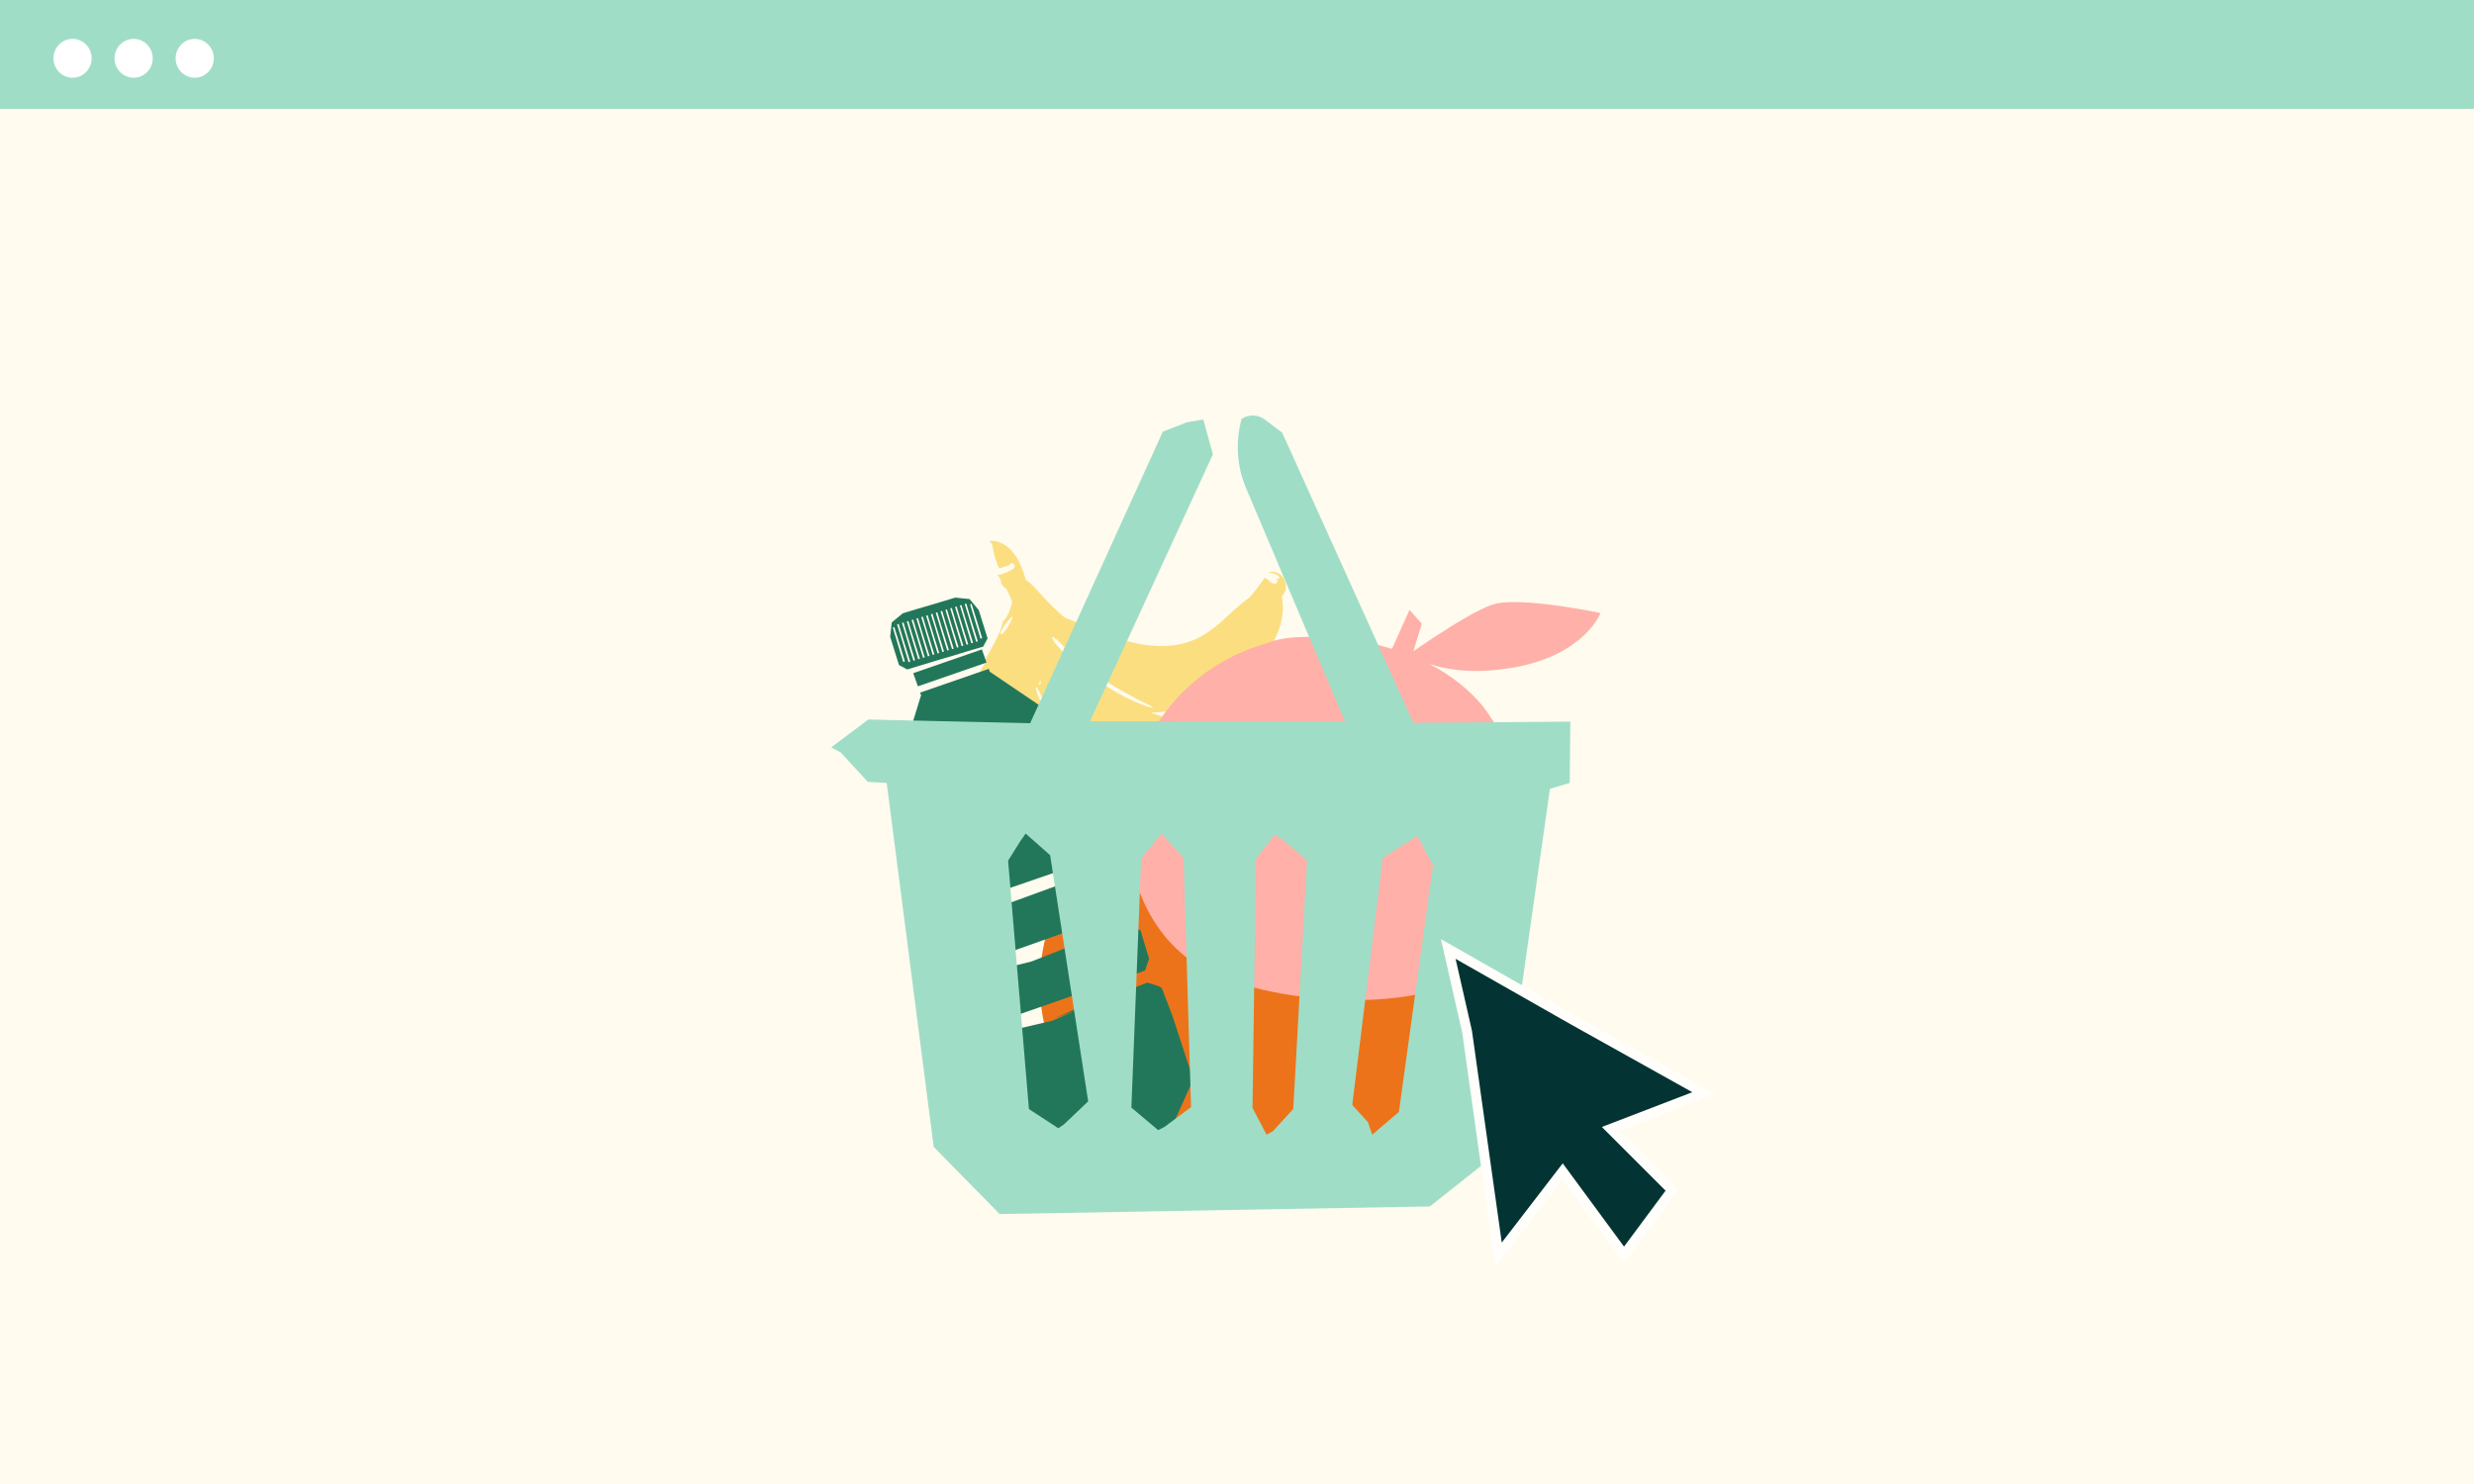 <svg width="250" height="150" viewBox="0 0 250 150" fill="none" xmlns="http://www.w3.org/2000/svg">
<rect width="250" height="150" fill="#FFFBEE"/>
<path d="M0 0H250V11H0V0Z" fill="#A0DDC7"/>
<path d="M9.261 5.893C9.261 6.978 8.397 7.857 7.332 7.857C6.266 7.857 5.403 6.978 5.403 5.893C5.403 4.808 6.266 3.929 7.332 3.929C8.397 3.929 9.261 4.808 9.261 5.893Z" fill="white"/>
<path d="M15.433 5.893C15.433 6.978 14.569 7.857 13.504 7.857C12.438 7.857 11.575 6.978 11.575 5.893C11.575 4.808 12.438 3.929 13.504 3.929C14.569 3.929 15.433 4.808 15.433 5.893Z" fill="white"/>
<path d="M21.605 5.893C21.605 6.978 20.741 7.857 19.676 7.857C18.611 7.857 17.747 6.978 17.747 5.893C17.747 4.808 18.611 3.929 19.676 3.929C20.741 3.929 21.605 4.808 21.605 5.893Z" fill="white"/>
<path d="M143.322 83.665C143.644 83.622 143.964 83.577 144.305 83.517C151.512 82.231 153.092 78.05 153.092 78.05C153.092 78.05 144.738 76.301 142.077 77.216C140.575 77.733 138.077 79.257 136.191 80.484C135.29 81.069 134.534 81.584 134.085 81.892L134.938 79.115L133.695 77.735L131.913 81.644C130.398 81.19 128.68 80.833 126.739 80.633C125.525 80.475 124.327 80.404 123.171 80.453C123.169 80.453 123.167 80.453 123.163 80.453C121.443 80.453 120.145 80.687 119.184 81.096C113.003 82.811 108.004 87.347 105.976 93.624C104.756 97.398 104.766 101.792 106.129 105.665C107.196 108.693 109.089 111.402 111.873 113.245C118.465 117.609 137.926 119.115 142.29 112.016C143.371 110.256 144.163 108.048 144.658 105.665C145.965 99.369 144.751 92.425 141.86 88.42C141.86 88.42 140.205 85.468 135.694 83.157C137.281 83.686 139.806 84.144 143.322 83.665Z" fill="#ED731A"/>
<path d="M132.319 68.758C132.297 68.751 132.278 68.745 132.257 68.743C132.302 68.722 132.349 68.704 132.395 68.689C132.397 68.722 132.397 68.754 132.395 68.786C132.37 68.777 132.345 68.767 132.319 68.758Z" fill="#FBDE80"/>
<path d="M133.608 69.667C133.574 69.583 133.536 69.504 133.496 69.428C133.526 69.32 133.497 69.193 133.392 69.102C133.365 69.078 133.337 69.056 133.309 69.036C133.322 68.995 133.332 68.953 133.342 68.91C133.598 69.099 133.801 69.354 133.911 69.657C134.029 69.985 134.064 70.334 134.016 70.669C133.881 70.335 133.745 70.001 133.608 69.667Z" fill="#FBDE80"/>
<path d="M98.948 68.239C98.996 68.051 99.055 67.869 99.12 67.69C99.232 67.506 99.353 67.327 99.483 67.156C99.539 67.033 99.598 66.912 99.659 66.79C99.602 66.821 99.544 66.834 99.489 66.834C99.867 66.069 100.329 65.34 100.704 64.572C100.938 64.095 101.218 63.482 101.329 62.877C101.333 62.87 101.339 62.861 101.347 62.851C101.423 62.76 101.502 62.671 101.573 62.575C101.629 62.499 101.683 62.421 101.734 62.34C101.753 62.31 101.782 62.27 101.801 62.233C101.81 62.211 101.82 62.188 101.826 62.176C101.923 61.981 102.005 61.779 102.076 61.574C102.115 61.458 102.149 61.341 102.183 61.224C102.186 61.213 102.191 61.199 102.197 61.185C102.21 61.131 102.218 61.073 102.228 61.023C102.244 60.942 102.258 60.86 102.272 60.778C102.136 60.413 101.97 60.058 101.784 59.714C101.753 59.656 101.719 59.598 101.687 59.539C101.564 59.432 101.443 59.321 101.328 59.204C101.178 59.051 101.113 58.828 101.14 58.624C101.124 58.599 101.109 58.575 101.094 58.55C100.994 58.39 100.894 58.23 100.796 58.071C100.916 58.102 101.057 58.099 101.219 58.044C101.555 57.932 101.915 57.76 102.227 57.593C102.402 57.501 102.589 57.354 102.529 57.13C102.466 56.894 102.031 56.826 102.046 57.093C102.035 57.099 102.023 57.105 102.009 57.108C101.934 57.124 101.857 57.161 101.784 57.185C101.618 57.24 101.454 57.296 101.288 57.351C101.138 57.401 101.043 57.475 100.938 57.37C100.836 57.268 100.782 57.021 100.731 56.887C100.591 56.52 100.48 56.144 100.402 55.759C100.337 55.439 100.345 55.094 100.111 54.843C100.071 54.801 100.027 54.772 99.982 54.756C100.119 54.675 100.286 54.64 100.476 54.675C102.082 54.965 102.92 56.392 103.406 57.807C103.499 58.075 103.585 58.347 103.67 58.618C104.002 58.844 104.307 59.122 104.582 59.412C104.972 59.825 105.337 60.259 105.728 60.671C106.141 61.103 106.567 61.522 107.014 61.921C107.111 62.009 107.209 62.095 107.308 62.18L107.447 62.301C107.446 62.298 107.444 62.295 107.443 62.293C107.498 62.34 107.553 62.387 107.608 62.434L107.61 62.434C107.715 62.459 107.819 62.51 107.92 62.55C108.112 62.627 108.305 62.704 108.498 62.783C108.854 62.928 109.209 63.075 109.564 63.222C110.282 63.52 111.002 63.817 111.731 64.092C113.033 64.583 114.443 65.017 115.88 65.206C116.269 65.257 116.47 65.275 116.845 65.292C117.186 65.307 117.527 65.307 117.867 65.29C118.206 65.274 118.543 65.24 118.878 65.189C118.902 65.186 118.926 65.182 118.949 65.177C119.074 65.147 119.201 65.121 119.328 65.101C119.487 65.066 119.646 65.026 119.802 64.98C120.508 64.777 121.061 64.529 121.67 64.157C122.307 63.767 122.907 63.291 123.433 62.829C124.109 62.236 124.745 61.599 125.441 61.028C125.729 60.791 126.023 60.56 126.325 60.341C126.338 60.326 126.351 60.31 126.363 60.295C126.592 60.021 126.812 59.741 127.029 59.457C127.136 59.315 127.242 59.173 127.347 59.028C127.396 58.96 127.445 58.892 127.494 58.824C127.518 58.79 127.543 58.756 127.566 58.722C127.57 58.716 127.593 58.684 127.612 58.656C127.617 58.647 127.704 58.522 127.727 58.489C127.748 58.459 127.769 58.429 127.79 58.4C127.791 58.401 127.792 58.403 127.795 58.404C127.945 58.491 128.096 58.577 128.246 58.664C128.321 58.708 128.396 58.751 128.472 58.794C128.498 58.809 128.525 58.825 128.551 58.84C128.553 58.848 128.557 58.854 128.56 58.862C128.42 58.811 128.292 58.754 128.17 58.653C128.155 58.64 128.133 58.666 128.147 58.68C128.29 58.82 128.475 58.948 128.679 58.977C128.682 58.977 128.685 58.976 128.688 58.977C128.806 59.035 128.95 59.022 129.032 58.894C129.037 58.886 129.042 58.878 129.047 58.87C129.095 58.793 129.105 58.691 129.06 58.61C129.024 58.541 128.973 58.493 128.915 58.453C128.926 58.459 128.938 58.464 128.949 58.47C128.976 58.484 129.002 58.499 129.029 58.512C129.182 58.594 129.364 58.412 129.236 58.274C128.962 57.98 128.572 57.877 128.188 57.922C128.302 57.837 128.437 57.789 128.612 57.796C128.94 57.808 129.26 57.932 129.491 58.169C129.928 58.617 130.082 59.286 129.822 59.863C129.75 60.024 129.648 60.16 129.525 60.273C129.672 61.026 129.669 61.809 129.526 62.566C129.25 64.033 128.492 65.313 127.581 66.479C127.139 67.046 126.598 67.555 126.058 68.031C125.494 68.527 124.902 68.994 124.28 69.414C123.058 70.236 121.707 70.918 120.298 71.364C118.997 71.777 117.638 72.005 116.278 72.034C116.637 72.168 117 72.288 117.369 72.389C117.403 72.398 117.435 72.406 117.468 72.415C117.487 72.419 117.551 72.436 117.568 72.44C117.672 72.465 117.778 72.488 117.884 72.51C118.118 72.558 118.354 72.599 118.591 72.633C119.548 72.767 120.346 72.766 121.278 72.646C122.253 72.521 123.235 72.271 124.116 72C125.249 71.651 126.36 71.229 127.505 70.917C127.981 70.788 128.458 70.668 128.94 70.567C128.963 70.555 128.988 70.545 129.011 70.533C129.434 70.327 129.852 70.111 130.265 69.885C130.471 69.773 130.676 69.658 130.881 69.541C130.977 69.486 131.073 69.43 131.169 69.375C131.216 69.347 131.264 69.319 131.312 69.291C131.32 69.286 131.365 69.259 131.402 69.237C131.414 69.23 131.587 69.127 131.632 69.099C131.68 69.071 131.727 69.043 131.775 69.015C131.839 68.977 131.904 68.939 131.968 68.9C131.92 69.009 131.936 69.15 132.048 69.248C132.211 69.394 132.407 69.486 132.615 69.548C132.692 69.652 132.837 69.683 132.952 69.618C133.021 69.628 133.091 69.636 133.16 69.641C133.394 70.031 133.582 70.442 133.787 70.865C133.825 70.944 133.903 70.961 133.967 70.94C133.868 71.287 133.675 71.608 133.389 71.861C133.214 72.014 133.018 72.123 132.809 72.192C132.573 73.173 132.14 74.109 131.556 74.939C130.423 76.549 128.814 77.676 127.085 78.586C126.245 79.028 125.32 79.349 124.413 79.63C123.467 79.923 122.504 80.164 121.527 80.333C119.615 80.664 117.623 80.756 115.693 80.537C113.875 80.33 112.09 79.864 110.416 79.147C110.422 79.151 110.427 79.155 110.431 79.159C111.193 79.748 111.884 80.14 112.752 80.496C113.661 80.868 114.636 81.135 115.537 81.335C116.694 81.592 117.87 81.776 119.019 82.07C119.495 82.192 119.97 82.324 120.439 82.475C120.465 82.477 120.492 82.479 120.518 82.481C120.989 82.51 121.459 82.529 121.93 82.538C122.167 82.543 122.402 82.544 122.638 82.544C122.749 82.544 122.86 82.543 122.97 82.541C123.026 82.54 123.081 82.54 123.137 82.539C123.145 82.539 123.199 82.538 123.242 82.537C123.256 82.536 123.458 82.532 123.511 82.531C123.566 82.53 123.622 82.529 123.677 82.528C123.788 82.526 123.898 82.525 124.009 82.523C124.063 82.522 124.117 82.523 124.169 82.525C124.137 82.561 124.113 82.608 124.103 82.667C123.872 82.589 123.58 82.705 123.484 82.942C123.246 83.534 123.75 84.2 124.176 84.578C124.329 84.715 124.516 84.707 124.666 84.621L124.667 84.629C124.676 84.668 124.732 84.659 124.729 84.62C124.728 84.607 124.726 84.595 124.725 84.582C124.868 84.475 124.965 84.298 124.944 84.12C124.889 83.652 124.804 83.186 124.727 82.722C124.727 82.715 124.727 82.707 124.727 82.7C124.804 82.757 124.876 82.83 124.94 82.924C125.178 83.28 125.29 83.713 125.212 84.139C125.066 84.946 124.463 85.622 123.641 85.791C123.412 85.838 123.187 85.835 122.971 85.792C122.272 86.526 121.425 87.124 120.501 87.555C118.708 88.392 116.746 88.576 114.789 88.511C113.838 88.48 112.875 88.301 111.947 88.097C110.979 87.884 110.023 87.618 109.092 87.282C107.975 86.88 106.879 86.386 105.837 85.801C104.941 85.036 104.07 84.248 103.239 83.423C102.311 82.358 101.436 81.255 100.651 80.094C100.6 79.984 100.549 79.875 100.501 79.765C98.913 76.239 97.955 72.063 98.948 68.239ZM131.715 72.4C131.736 72.351 131.757 72.301 131.777 72.251C131.738 72.244 131.7 72.237 131.662 72.227C131.679 72.286 131.697 72.343 131.715 72.4ZM127.372 73.779C127.368 73.752 127.362 73.726 127.358 73.698C127.334 73.708 127.311 73.716 127.287 73.725L127.372 73.779ZM125.233 76.723C125.249 76.77 125.262 76.817 125.272 76.864C125.304 76.838 125.337 76.812 125.37 76.786C125.324 76.761 125.276 76.738 125.23 76.713C125.229 76.718 125.231 76.721 125.233 76.723ZM123.311 75.681C123.299 75.648 123.288 75.616 123.277 75.584C123.255 75.593 123.234 75.603 123.213 75.612C123.245 75.635 123.278 75.659 123.311 75.681ZM122.048 85.339C122.018 85.314 121.989 85.288 121.96 85.262C121.945 85.32 121.933 85.379 121.92 85.437C121.963 85.405 122.005 85.373 122.048 85.339ZM118.669 85.752C118.625 85.679 118.582 85.607 118.538 85.534C118.486 85.634 118.428 85.733 118.37 85.83C118.47 85.805 118.569 85.78 118.669 85.752ZM117.462 84.49C117.472 84.464 117.48 84.438 117.489 84.412C117.463 84.409 117.439 84.404 117.415 84.401L117.462 84.49ZM114.209 86.11C114.181 86.066 114.152 86.022 114.125 85.977C114.124 85.981 114.123 85.983 114.123 85.987C114.114 86.036 114.1 86.082 114.085 86.128C114.127 86.122 114.168 86.116 114.209 86.11ZM112.984 84.135C112.991 84.102 112.997 84.068 113.003 84.034C112.981 84.032 112.957 84.029 112.934 84.027C112.95 84.063 112.967 84.099 112.984 84.135ZM105.107 68.75C105.094 68.883 105.049 69.01 104.969 69.115C104.983 69.169 104.996 69.223 105.01 69.276C105.057 69.19 105.121 69.113 105.201 69.053C105.168 68.951 105.136 68.85 105.107 68.75ZM107.003 63.456C107.004 63.474 107.004 63.492 107.006 63.511C107.023 63.506 107.041 63.503 107.06 63.501C107.04 63.486 107.022 63.471 107.003 63.456ZM109.224 66.472C109.267 66.594 109.271 66.725 109.221 66.843C109.255 66.879 109.29 66.915 109.325 66.951C109.316 66.848 109.337 66.744 109.387 66.652C109.33 66.592 109.277 66.532 109.224 66.472ZM113.52 68.103C113.48 68.092 113.439 68.082 113.399 68.072C113.462 68.11 113.527 68.149 113.594 68.187L113.595 68.188C113.569 68.159 113.545 68.131 113.52 68.103ZM112.118 79.416C112.281 79.618 112.488 79.647 112.733 79.702C113.027 79.767 113.319 79.823 113.616 79.875C113.911 79.926 114.207 79.978 114.502 80.029C114.786 80.078 115.072 80.156 115.357 80.081C115.441 80.059 115.476 79.959 115.402 79.901C115.193 79.734 114.945 79.691 114.689 79.63C114.397 79.558 114.103 79.489 113.811 79.417C113.518 79.346 113.226 79.276 112.931 79.218C112.667 79.166 112.418 79.084 112.167 79.214C112.092 79.252 112.062 79.346 112.118 79.416ZM110.865 68.749C111.71 69.337 112.59 69.874 113.5 70.36C113.979 70.617 114.481 70.835 114.982 71.044C115.457 71.242 115.925 71.442 116.434 71.538C116.471 71.545 116.494 71.489 116.461 71.468C116.026 71.195 115.554 70.997 115.095 70.764C114.641 70.534 114.199 70.283 113.753 70.041C112.843 69.549 111.963 69.005 111.117 68.411C110.289 67.829 109.496 67.198 108.742 66.526C108.336 66.163 107.942 65.787 107.561 65.398C107.222 65.053 106.863 64.651 106.444 64.404C106.373 64.363 106.278 64.424 106.315 64.507C106.509 64.963 106.905 65.37 107.252 65.718C107.622 66.089 108.003 66.449 108.394 66.798C109.176 67.499 110.003 68.15 110.865 68.749ZM109.229 72.902C109.285 72.982 109.341 73.063 109.399 73.143L109.4 73.144C109.386 73.097 109.372 73.05 109.359 73.003C109.315 72.971 109.271 72.936 109.229 72.902ZM108.729 76.53C109.283 77.193 109.848 77.9 110.549 78.415C110.579 78.436 110.612 78.398 110.592 78.371C110.086 77.646 109.445 77.014 108.898 76.318C108.362 75.635 107.864 74.924 107.383 74.202C106.386 72.707 105.656 71.096 104.803 69.526C104.753 69.436 104.632 69.495 104.66 69.588C105.164 71.282 106.124 72.879 107.095 74.352C107.593 75.109 108.146 75.832 108.729 76.53ZM106.148 78.719C106.174 78.662 106.206 78.609 106.243 78.561C106.221 78.533 106.199 78.505 106.177 78.477C106.146 78.437 106.123 78.394 106.107 78.351C106.119 78.472 106.132 78.594 106.148 78.719ZM105.705 84.365C106.05 84.867 106.663 85.119 107.209 85.363C107.323 85.414 107.415 85.244 107.315 85.176C106.829 84.844 106.388 84.401 105.831 84.197C105.724 84.157 105.646 84.278 105.705 84.365ZM104.78 76.66C104.814 76.61 104.854 76.566 104.898 76.527C104.704 76.234 104.516 75.935 104.335 75.634C104.479 75.978 104.627 76.32 104.78 76.66ZM101.256 64.098C101.757 63.643 102.044 63.046 102.316 62.44C102.35 62.362 102.244 62.319 102.195 62.373C101.751 62.857 101.315 63.352 101.098 63.982C101.069 64.071 101.178 64.171 101.256 64.098ZM102.243 74.928C102.222 74.877 102.201 74.827 102.182 74.776C102.189 74.873 102.198 74.971 102.207 75.069C102.208 75.07 102.208 75.07 102.208 75.072C102.219 75.024 102.231 74.976 102.243 74.928Z" fill="#FBDE80"/>
<path d="M152.011 67.615C152.332 67.572 152.65 67.526 152.989 67.467C160.158 66.172 161.73 61.965 161.73 61.965C161.73 61.965 153.42 60.205 150.772 61.126C149.278 61.646 146.794 63.18 144.918 64.414C144.022 65.003 143.27 65.522 142.823 65.832L143.672 63.036L142.435 61.648L140.662 65.582C139.156 65.125 137.446 64.766 135.516 64.565C134.308 64.405 133.117 64.334 131.967 64.383C131.965 64.383 131.963 64.383 131.959 64.383C130.248 64.383 128.957 64.619 128.001 65.03C121.853 66.756 116.88 71.32 114.863 77.638C113.65 81.435 113.659 85.856 115.015 89.753C116.076 92.8 117.96 95.527 120.728 97.381C127.286 101.773 146.644 103.288 150.984 96.145C152.06 94.374 152.848 92.151 153.34 89.753C154.64 83.418 153.433 76.43 150.557 72.401C150.557 72.401 148.911 69.43 144.424 67.104C146.003 67.637 148.514 68.097 152.011 67.615Z" fill="#FFB0A8"/>
<path d="M107.927 73.256L90.262 79.409L93.053 70.343L100.079 67.934L107.927 73.256Z" fill="#22775B"/>
<path d="M90.275 79.381L94.241 91.07L95.88 91.876L111.412 86.531L112.157 84.867L107.909 73.338L90.275 79.381Z" fill="#22775B"/>
<path d="M115.946 99.315L106.334 103.041L112.016 100.481L112.149 100.475L112.054 100.672L106.357 103.168L100.371 104.568L99.766 105.787L99.525 105.807L99.589 106.041L99.765 105.98L100.572 108.907L100.538 108.919L102.767 115.271L107.551 117.527L118.451 113.839L120.579 109.103L118.484 102.701L117.402 99.869L117.172 99.732L117.202 99.723L115.946 99.315Z" fill="#22775B"/>
<path d="M113.923 93.561L104.241 97.096L110.092 94.926L110.121 94.833L110.04 94.932L104.241 97.183L98.287 98.657L97.644 100.112L98.723 102.944L99.818 103.635L115.709 98.1L116.12 96.918L115.241 94.016L113.923 93.561Z" fill="#22775B"/>
<path d="M102.166 91.214L96.266 92.999L95.387 94.305L96.487 97.129L97.743 97.754L113.592 92.131L114.089 91.032L113.134 88.157L111.846 87.68L102.166 91.214Z" fill="#22775B"/>
<path d="M99.222 65.641L92.283 68.043L92.752 69.371L99.691 66.969L99.222 65.641Z" fill="#22775B"/>
<path d="M99.916 67.607L92.978 70.008L93.134 70.451L100.073 68.05L99.916 67.607Z" fill="#22775B"/>
<path d="M96.525 60.404L95.204 60.805L93.882 61.203L92.557 61.588L91.236 61.989L90.109 62.915L89.953 64.357L90.396 65.79L90.844 67.222L91.672 67.667L93.206 67.201L94.74 66.736L96.278 66.287L97.81 65.815L99.347 65.363L99.794 64.532L99.352 63.099L98.904 61.667L97.979 60.552L96.525 60.404ZM91.438 66.851L91.271 66.903L90.74 65.169L90.222 63.433L90.371 63.388L90.911 65.117L91.438 66.851ZM91.98 66.88L91.813 66.931L91.424 65.66L91.046 64.385L90.653 63.114L90.814 63.065L91.192 64.341L91.586 65.61L91.98 66.88ZM92.469 66.733L92.302 66.784L91.912 65.513L91.534 64.237L91.142 62.967L91.303 62.918L91.68 64.193L92.074 65.463L92.469 66.733ZM92.957 66.585L92.79 66.636L92.4 65.365L92.022 64.09L91.63 62.819L91.791 62.77L92.168 64.046L92.563 65.315L92.957 66.585ZM93.445 66.439L93.278 66.49L92.889 65.219L92.511 63.944L92.118 62.673L92.28 62.624L92.657 63.9L93.051 65.169L93.445 66.439ZM93.932 66.292L93.765 66.344L93.376 65.072L92.998 63.797L92.605 62.526L92.766 62.477L93.144 63.753L93.538 65.023L93.932 66.292ZM94.42 66.145L94.253 66.196L93.864 64.925L93.486 63.649L93.094 62.379L93.255 62.33L93.632 63.605L94.026 64.875L94.42 66.145ZM94.909 65.999L94.742 66.05L94.353 64.779L93.975 63.503L93.582 62.233L93.743 62.184L94.121 63.459L94.515 64.729L94.909 65.999ZM95.396 65.852L95.229 65.903L94.839 64.632L94.462 63.356L94.069 62.086L94.23 62.037L94.608 63.312L95.002 64.582L95.396 65.852ZM95.884 65.705L95.717 65.756L95.327 64.484L94.95 63.209L94.557 61.939L94.718 61.89L95.096 63.165L95.49 64.435L95.884 65.705ZM96.373 65.559L96.206 65.61L95.816 64.338L95.439 63.063L95.046 61.793L95.207 61.744L95.585 63.019L95.979 64.289L96.373 65.559ZM96.861 65.411L96.694 65.462L96.304 64.191L95.927 62.916L95.534 61.645L95.695 61.596L96.073 62.872L96.467 64.141L96.861 65.411ZM97.348 65.264L97.181 65.316L96.791 64.044L96.413 62.769L96.021 61.498L96.182 61.449L96.559 62.725L96.954 63.995L97.348 65.264ZM97.837 65.118L97.669 65.169L97.28 63.898L96.902 62.623L96.51 61.353L96.671 61.303L97.048 62.579L97.442 63.849L97.837 65.118ZM98.325 64.971L98.158 65.022L97.768 63.751L97.39 62.475L96.998 61.205L97.159 61.156L97.537 62.431L97.931 63.701L98.325 64.971ZM98.813 64.823L98.646 64.875L98.256 63.603L97.879 62.328L97.486 61.058L97.647 61.009L98.025 62.284L98.419 63.554L98.813 64.823ZM99.247 64.503L99.08 64.555L98.549 62.821L98.031 61.085L98.18 61.04L98.719 62.769L99.247 64.503Z" fill="#22775B"/>
<path d="M158.681 72.941L142.823 73.066L129.566 43.731L127.813 42.409C127.124 41.89 126.182 41.863 125.466 42.34C124.823 44.669 124.985 47.145 125.928 49.371L135.895 72.892L110.149 72.899L122.565 45.921L121.595 42.409L119.982 42.671L117.509 43.627L104.099 73.099L87.746 72.728L84 75.538L84.973 76.073L87.688 79.025L89.603 79.14L94.353 115.926L101.015 122.712L144.497 121.943L151.398 116.461L156.622 79.733L158.623 79.134L158.681 72.941ZM107.524 113.642L106.945 114.04L103.974 112.102L101.869 86.995L103.111 85.012L103.643 84.255L106.119 86.442L109.96 111.324L107.524 113.642ZM117.662 113.912L117.038 114.234L114.327 111.953L115.318 86.779L116.793 84.96L117.414 84.277L119.602 86.746L120.358 111.905L117.662 113.912ZM130.686 112.09L128.624 114.341L127.987 114.693L126.567 111.98L126.913 86.816L128.801 84.377L129.419 84.729L132.076 86.956L130.686 112.09ZM144.803 87.457L141.363 112.391L138.667 114.693L138.227 113.42L136.648 111.689L139.729 86.7L142.529 84.942L143.23 84.498L144.803 87.457Z" fill="#A0DDC7"/>
<path d="M157.906 118.419L151.425 126.845L148.25 104.273L146.348 95.922L158.902 103.063L172.187 110.483L162.766 114.102L168.966 120.301L164.108 126.845L157.906 118.419Z" fill="#033333" stroke="#FFFEFA"/>
</svg>
